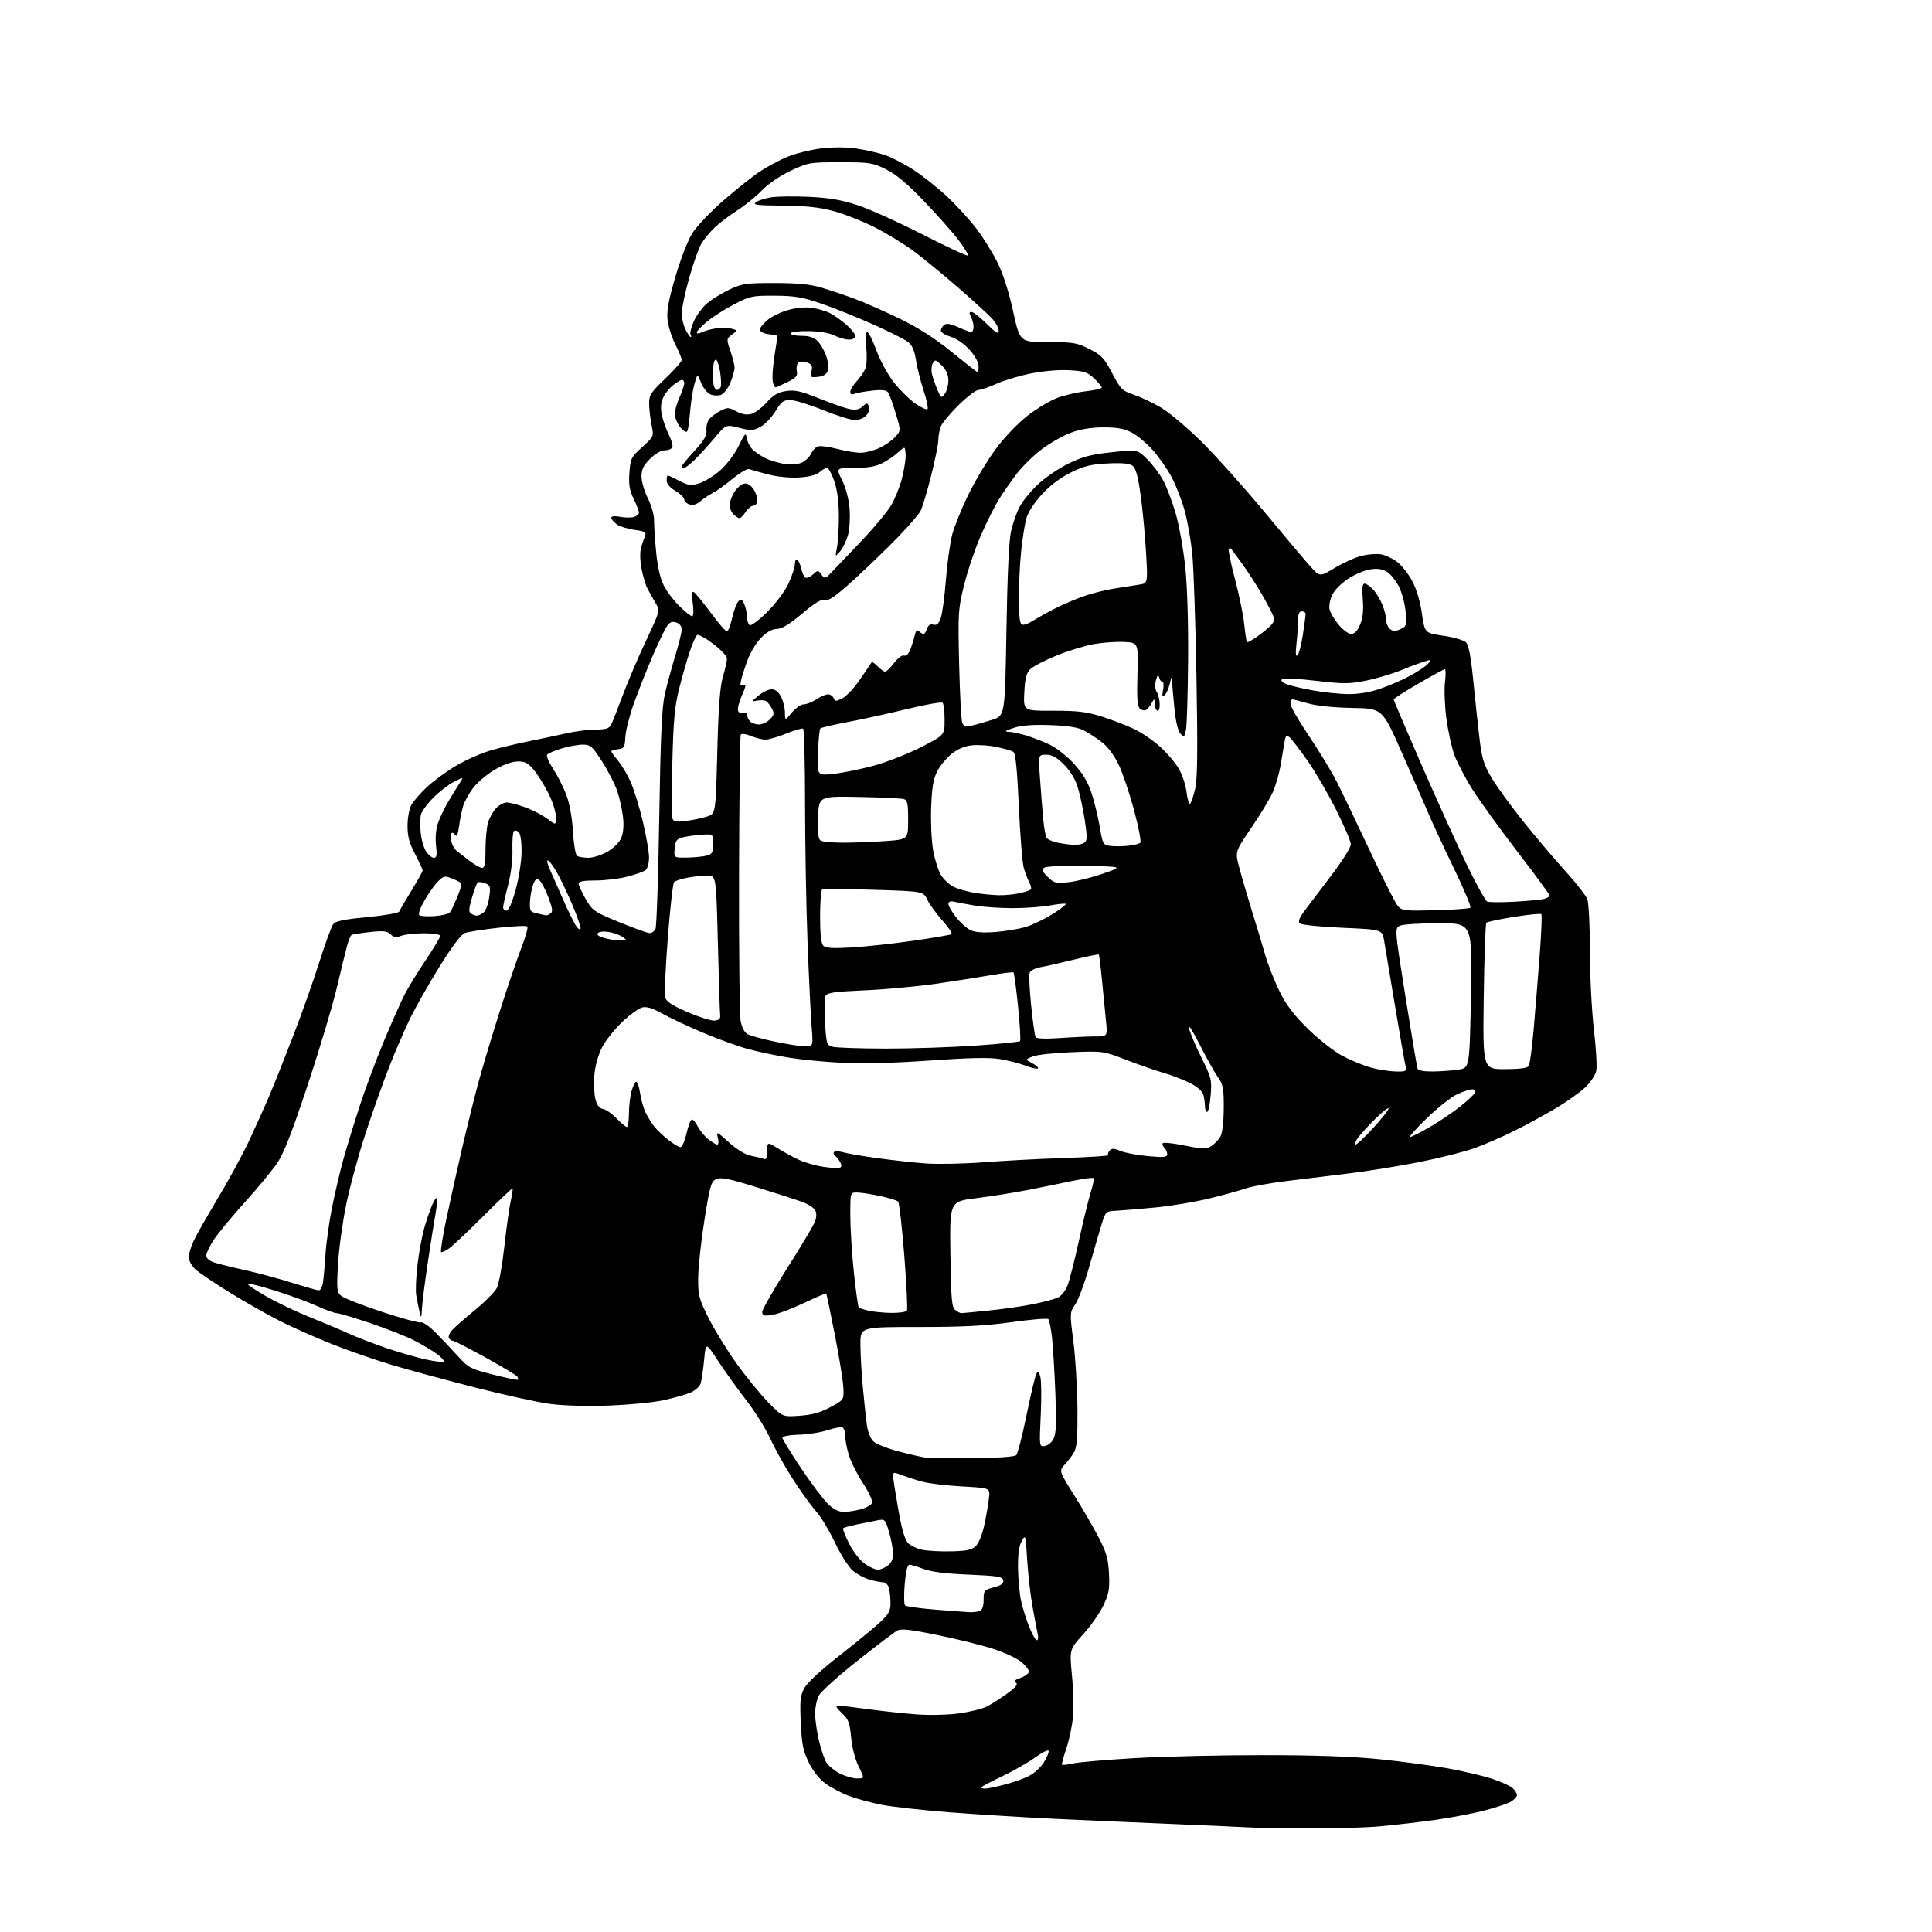 <?xml version="1.0" encoding="UTF-8" standalone="no"?>
<svg 
  version="1.1" 
  xmlns="http://www.w3.org/2000/svg" 
  xmlns:xlink="http://www.w3.org/1999/xlink" 
  xmlns:svg="http://www.w3.org/2000/svg"
  xmlns:rdf="http://www.w3.org/1999/02/22-rdf-syntax-ns#"
  xmlns:cc="http://creativecommons.org/ns#"
  xmlns:dc="http://purl.org/dc/elements/1.1/"
  viewBox="0 0 768 768"
  width="768"
  height="768"
>
<style>svg {background-color: white; }</style>"
<path stroke="none" fill="black" fill-rule="evenodd" d="M518.50,726.82C508.05,726.73 497.70,726.53 495.50,726.38C493.30,726.23 479.57,725.62 465.00,725.02C450.43,724.42 429.27,723.49 418.00,722.95C406.73,722.40 388.50,721.26 377.50,720.42C366.50,719.57 354.17,718.19 350.09,717.36C346.02,716.53 340.33,714.97 337.45,713.89C334.57,712.82 330.41,710.63 328.21,709.04C325.71,707.22 323.21,704.08 321.50,700.59C319.24,695.98 318.71,693.32 318.32,684.77C317.91,675.96 318.12,674.00 319.76,671.00C320.89,668.94 326.57,663.68 333.59,658.20C340.14,653.09 347.41,647.12 349.75,644.94C353.30,641.64 354.00,640.36 353.99,637.24C353.98,635.18 353.70,632.49 353.37,631.25C353.04,630.01 352.03,629.00 351.13,628.99C350.24,628.99 347.83,628.52 345.78,627.96C343.74,627.39 340.70,625.78 339.04,624.38C337.36,622.97 334.19,617.98 331.90,613.17C329.63,608.40 326.26,602.82 324.40,600.76C322.55,598.71 318.48,593.08 315.36,588.26C312.24,583.44 308.16,576.16 306.29,572.07C304.42,567.99 300.07,561.01 296.62,556.57C293.18,552.13 288.15,545.12 285.46,541.00C280.56,533.50 280.56,533.50 279.90,540.60C279.53,544.50 278.91,548.71 278.52,549.94C278.13,551.17 276.28,552.82 274.40,553.61C272.53,554.39 267.74,555.74 263.75,556.62C259.76,557.49 249.97,558.44 242.00,558.73C233.26,559.05 223.94,558.78 218.53,558.06C213.60,557.40 199.92,554.40 188.14,551.37C176.36,548.35 161.50,544.31 155.11,542.38C148.73,540.46 138.32,536.82 132.00,534.31C125.67,531.80 116.53,527.75 111.67,525.32C106.82,522.89 97.78,517.78 91.59,513.97C85.40,510.16 79.13,505.92 77.67,504.57C76.20,503.21 75.01,501.06 75.02,499.80C75.03,498.53 75.86,495.70 76.86,493.50C77.87,491.30 82.20,483.65 86.50,476.50C90.80,469.35 96.43,459.00 99.01,453.50C101.59,448.00 105.32,439.68 107.30,435.00C109.28,430.32 113.58,419.52 116.85,411.00C120.13,402.48 124.69,389.57 126.98,382.33C129.28,375.09 131.72,368.40 132.41,367.46C133.37,366.14 136.45,365.48 146.01,364.58C152.81,363.93 158.52,362.93 158.72,362.35C158.91,361.77 161.08,358.04 163.53,354.06C165.99,350.07 168.00,346.45 168.00,346.01C168.00,345.56 166.65,342.64 165.00,339.50C162.73,335.19 162.00,332.47 162.00,328.35C162.00,325.35 162.64,321.67 163.41,320.17C164.19,318.67 167.00,315.40 169.66,312.91C172.33,310.42 177.65,306.53 181.50,304.27C185.35,302.00 191.65,299.26 195.50,298.17C199.35,297.08 206.10,295.48 210.50,294.60C214.90,293.73 221.43,292.34 225.00,291.53C228.57,290.71 233.85,290.03 236.71,290.02C240.65,290.01 242.16,289.57 242.86,288.25C243.37,287.29 245.46,282.00 247.51,276.50C249.55,271.00 253.74,261.16 256.82,254.64C262.41,242.77 262.41,242.77 260.55,239.64C259.53,237.91 258.09,235.32 257.34,233.88C256.59,232.43 255.53,228.83 254.99,225.88C254.38,222.59 254.34,219.33 254.89,217.50C255.39,215.85 256.09,213.77 256.45,212.89C256.99,211.58 256.20,211.15 252.27,210.63C249.61,210.28 246.43,209.29 245.21,208.44C244.00,207.58 243.00,206.41 243.00,205.83C243.00,205.17 244.31,205.02 246.54,205.44C248.49,205.81 250.97,205.83 252.04,205.49C253.12,205.14 254.00,204.36 254.00,203.75C254.00,203.13 253.05,200.66 251.88,198.26C250.23,194.84 249.86,192.58 250.20,187.91C250.61,182.28 250.90,181.69 255.29,177.72C259.94,173.50 259.94,173.50 259.02,169.00C258.51,166.53 258.07,162.74 258.04,160.59C258.00,157.06 258.63,156.08 264.50,150.46C268.07,147.04 271.00,143.73 271.00,143.09C271.00,142.45 269.85,139.66 268.44,136.89C267.04,134.11 265.65,129.74 265.36,127.17C264.97,123.62 265.72,119.50 268.49,110.00C270.58,102.85 273.48,95.41 275.27,92.61C276.98,89.92 282.46,84.16 287.44,79.81C292.42,75.46 298.97,70.25 301.99,68.23C305.01,66.22 310.05,63.54 313.19,62.27C316.32,61.00 322.20,59.54 326.26,59.03C330.82,58.45 336.13,58.45 340.23,59.03C343.86,59.55 349.01,60.70 351.67,61.60C354.33,62.50 359.45,65.15 363.06,67.48C366.67,69.81 372.70,74.59 376.46,78.11C380.22,81.62 385.51,87.41 388.21,90.97C390.90,94.53 394.67,100.61 396.58,104.47C398.72,108.81 401.08,116.19 402.73,123.75C405.41,136.00 405.41,136.00 416.53,136.00C426.67,136.00 428.12,136.24 433.07,138.75C437.84,141.17 438.94,142.33 442.10,148.35C445.45,154.72 446.06,155.33 450.73,156.91C453.50,157.85 458.38,160.16 461.58,162.06C464.77,163.95 471.95,170.00 477.53,175.50C483.10,181.00 494.21,193.38 502.21,203.00C510.21,212.62 518.53,222.49 520.70,224.93C524.65,229.36 524.65,229.36 530.58,225.76C533.84,223.77 538.65,221.61 541.27,220.95C543.89,220.29 547.45,220.04 549.18,220.39C550.91,220.73 553.73,222.08 555.44,223.39C557.15,224.69 559.79,228.04 561.30,230.82C563.03,233.99 564.49,238.82 565.21,243.76C566.36,251.65 566.36,251.65 573.79,252.72C577.88,253.31 581.91,254.48 582.75,255.33C583.81,256.38 584.70,260.98 585.61,270.18C586.34,277.51 587.45,287.87 588.08,293.20C589.04,301.42 589.77,303.85 592.86,309.09C594.86,312.49 600.51,320.27 605.40,326.39C610.30,332.50 617.82,341.39 622.13,346.14C626.44,350.89 630.42,355.98 630.98,357.45C631.54,358.92 632.00,368.09 632.00,377.82C632.00,387.54 632.71,401.56 633.57,408.98C634.43,416.39 634.88,423.84 634.56,425.53C634.24,427.26 632.34,430.17 630.24,432.17C628.18,434.13 623.04,437.81 618.81,440.34C614.59,442.87 607.16,446.93 602.31,449.36C597.47,451.79 590.15,454.98 586.06,456.44C581.96,457.90 572.06,460.39 564.06,461.97C556.05,463.56 543.42,465.58 536.00,466.48C528.58,467.38 517.28,468.76 510.90,469.55C504.52,470.34 497.46,471.63 495.22,472.42C492.97,473.22 486.48,475.00 480.81,476.39C475.14,477.77 465.55,479.38 459.50,479.97C453.45,480.55 446.48,481.13 444.00,481.26C439.50,481.50 439.50,481.50 437.81,487.00C436.88,490.02 434.67,497.60 432.90,503.84C431.14,510.08 428.68,516.67 427.45,518.48C425.22,521.76 425.22,521.86 426.67,533.14C427.48,539.39 428.21,551.25 428.30,559.50C428.41,570.46 428.09,575.17 427.11,577.00C426.36,578.38 424.67,580.67 423.34,582.09C420.93,584.68 420.93,584.68 426.83,594.09C430.08,599.27 434.48,606.84 436.61,610.91C439.83,617.10 440.54,619.52 440.84,625.51C441.15,631.62 440.82,633.51 438.62,638.16C437.20,641.16 433.58,646.33 430.58,649.65C425.12,655.68 425.12,655.68 426.13,666.09C426.68,671.81 426.83,679.42 426.47,683.00C426.10,686.58 424.90,692.12 423.80,695.32C422.70,698.51 421.97,701.30 422.18,701.51C422.39,701.72 424.34,701.48 426.53,700.99C428.71,700.49 439.73,699.55 451.00,698.89C462.27,698.23 485.23,697.69 502.00,697.70C522.91,697.70 537.53,698.22 548.50,699.33C557.30,700.23 569.45,701.86 575.50,702.95C581.55,704.04 589.42,705.89 593.00,707.06C596.58,708.23 600.29,709.89 601.25,710.75C602.21,711.61 603.00,712.90 603.00,713.63C603.00,714.35 601.73,715.61 600.18,716.41C598.63,717.21 593.79,718.77 589.43,719.88C585.07,720.98 576.55,722.59 570.50,723.44C564.45,724.30 554.55,725.45 548.50,726.00C542.45,726.55 528.95,726.92 518.50,726.82zM391.61,711.00C392.49,711.00 395.95,710.29 399.30,709.42C402.64,708.56 407.05,707.00 409.09,705.95C411.13,704.91 413.78,702.47 414.98,700.53C416.18,698.59 417.02,696.55 416.83,696.00C416.65,695.45 414.25,696.63 411.50,698.62C408.75,700.62 402.79,704.01 398.25,706.17C393.71,708.33 390.00,710.30 390.00,710.55C390.00,710.80 390.72,711.00 391.61,711.00zM340.60,706.96C343.69,707.00 343.69,707.00 341.33,702.22C339.94,699.41 338.70,694.65 338.33,690.63C337.78,684.72 337.28,683.43 334.60,680.91C332.46,678.91 331.99,678.01 333.08,678.00C333.94,678.00 339.34,678.64 345.08,679.42C350.81,680.20 359.55,681.14 364.51,681.51C369.61,681.88 376.89,681.70 381.30,681.09C385.58,680.50 390.53,679.27 392.29,678.37C394.06,677.48 397.67,675.16 400.33,673.23C403.84,670.67 404.80,669.49 403.83,668.89C402.88,668.31 403.43,667.75 405.75,666.94C407.54,666.31 409.00,665.21 409.00,664.49C409.00,663.77 407.67,662.05 406.03,660.68C404.40,659.31 399.57,657.02 395.28,655.60C391.00,654.18 381.02,651.68 373.11,650.05C362.07,647.77 358.25,647.33 356.70,648.16C355.59,648.75 348.44,654.18 340.82,660.21C333.19,666.25 326.29,672.47 325.48,674.04C324.66,675.62 324.01,678.84 324.01,681.20C324.02,683.57 324.72,688.42 325.56,692.00C326.40,695.57 327.75,699.50 328.56,700.73C329.36,701.96 331.70,703.85 333.76,704.94C335.82,706.02 338.89,706.93 340.60,706.96zM412.14,652.00C412.63,652.00 412.81,650.99 412.54,649.75C412.27,648.51 411.35,643.68 410.50,639.01C409.65,634.34 408.67,625.85 408.32,620.14C407.70,610.04 407.64,609.84 406.13,612.63C405.05,614.61 404.60,617.98 404.68,623.50C404.74,627.90 405.30,633.75 405.92,636.50C406.54,639.25 407.99,643.86 409.14,646.75C410.29,649.64 411.64,652.00 412.14,652.00zM385.17,640.86C386.64,640.94 388.55,640.73 389.42,640.39C390.48,639.98 391.00,638.52 391.00,635.93C391.00,632.27 391.20,632.02 395.06,630.98C398.04,630.18 399.04,629.44 398.80,628.19C398.52,626.74 396.60,626.42 384.99,625.93C375.93,625.56 370.06,624.82 367.12,623.68C364.72,622.76 362.20,622.00 361.52,622.00C360.71,622.00 360.07,624.63 359.64,629.70C359.29,633.93 359.34,637.74 359.77,638.17C360.19,638.59 365.48,639.34 371.52,639.83C377.56,640.32 383.70,640.78 385.17,640.86zM348.93,624.00C349.82,624.00 351.56,623.30 352.78,622.44C354.30,621.38 355.00,619.86 355.00,617.62C355.00,615.83 354.29,611.98 353.43,609.06C351.88,603.87 351.79,603.77 348.68,604.37C346.93,604.70 343.29,605.43 340.58,605.99C337.88,606.55 335.44,607.22 335.17,607.50C334.90,607.77 336.00,610.57 337.61,613.72C339.31,617.05 341.95,620.40 343.92,621.72C345.77,622.98 348.03,624.00 348.93,624.00zM378.23,616.68C384.50,616.52 386.34,616.10 387.99,614.46C389.20,613.25 390.59,609.61 391.44,605.46C392.22,601.63 393.01,596.92 393.18,595.00C393.50,591.50 393.50,591.50 382.50,590.89C376.45,590.55 369.48,589.74 367.00,589.08C364.52,588.43 360.81,587.25 358.75,586.46C355.40,585.17 355.00,585.18 355.00,586.59C355.00,587.45 355.92,593.41 357.05,599.83C358.45,607.83 359.68,612.10 360.97,613.39C362.00,614.44 364.57,615.64 366.67,616.08C368.78,616.51 373.98,616.78 378.23,616.68zM335.44,600.99C337.12,600.99 340.21,600.51 342.31,599.93C344.40,599.35 346.36,598.22 346.67,597.43C346.97,596.63 345.34,593.08 343.03,589.55C340.72,586.01 338.20,580.99 337.42,578.40C336.64,575.80 336.00,572.43 336.00,570.90C336.00,569.37 335.54,567.83 334.98,567.49C334.42,567.14 331.74,567.59 329.03,568.49C326.33,569.39 321.16,570.21 317.56,570.31C313.92,570.41 311.00,570.94 311.00,571.50C311.00,572.06 314.31,577.46 318.35,583.51C322.40,589.55 327.21,595.96 329.04,597.75C331.34,599.99 333.33,601.00 335.44,600.99zM386.70,579.64C396.63,579.55 403.32,579.09 403.97,578.44C404.55,577.85 406.40,570.68 408.07,562.50C409.74,554.33 411.50,546.94 411.97,546.08C412.67,544.84 412.99,545.11 413.57,547.41C413.96,549.00 414.03,555.88 413.70,562.71C413.12,575.02 413.13,575.12 415.28,574.81C416.47,574.64 418.05,573.38 418.78,572.00C419.81,570.08 419.98,565.93 419.53,554.00C419.20,545.48 418.60,535.49 418.20,531.82C417.80,528.14 417.13,524.80 416.72,524.38C416.31,523.97 409.79,524.51 402.23,525.57C391.85,527.03 382.82,527.50 365.25,527.50C342.00,527.50 342.00,527.50 342.03,534.50C342.04,538.35 342.48,546.00 343.00,551.50C343.51,557.00 344.22,563.66 344.57,566.31C344.95,569.18 346.01,571.86 347.20,572.97C348.30,574.00 352.64,575.75 356.85,576.86C361.06,577.98 365.85,579.09 367.50,579.34C369.15,579.58 377.79,579.72 386.70,579.64zM317.87,562.78C322.85,562.42 326.16,561.50 330.10,559.37C335.50,556.46 335.50,556.46 335.24,551.48C335.10,548.74 333.57,539.30 331.84,530.50C330.11,521.70 328.58,514.36 328.45,514.19C328.32,514.02 324.23,515.76 319.36,518.07C314.49,520.37 308.81,522.48 306.75,522.76C303.65,523.18 303.00,522.96 303.00,521.51C303.00,520.54 307.47,512.70 312.94,504.09C318.41,495.47 323.36,487.18 323.94,485.65C324.63,483.85 324.66,482.24 324.05,481.09C323.52,480.11 321.16,478.61 318.80,477.75C316.43,476.89 308.32,474.27 300.76,471.93C289.76,468.52 286.57,467.88 284.73,468.71C282.67,469.65 282.20,471.26 280.00,485.13C278.66,493.58 277.55,503.91 277.53,508.08C277.50,515.02 277.85,516.35 281.74,524.08C284.07,528.71 289.02,536.75 292.74,541.95C296.46,547.15 302.10,554.07 305.28,557.33C311.05,563.27 311.05,563.27 317.87,562.78zM205.85,548.47C206.04,548.29 205.95,547.72 205.64,547.22C205.33,546.72 199.67,543.32 193.06,539.66C186.46,536.00 180.61,533.00 180.08,533.00C179.55,533.00 178.82,532.52 178.46,531.94C178.10,531.35 178.64,529.95 179.65,528.81C180.67,527.68 184.77,524.07 188.76,520.80C192.76,517.53 196.69,513.57 197.50,512.01C198.31,510.44 199.64,503.08 200.47,495.64C201.29,488.20 202.44,480.00 203.02,477.42C203.60,474.84 203.93,472.59 203.75,472.42C203.58,472.25 198.50,477.05 192.47,483.09C186.44,489.13 180.24,495.00 178.69,496.14C177.15,497.28 175.64,497.97 175.34,497.67C175.04,497.37 176.00,491.36 177.49,484.31C178.97,477.27 181.76,464.75 183.67,456.50C185.59,448.25 188.49,436.55 190.12,430.50C191.75,424.45 195.59,411.62 198.66,402.00C201.73,392.38 205.60,381.00 207.27,376.73C208.93,372.46 209.99,368.66 209.62,368.28C209.24,367.91 204.01,368.15 197.98,368.82C191.95,369.50 185.98,370.44 184.73,370.91C183.31,371.45 179.52,376.49 174.78,384.14C170.58,390.94 165.36,400.10 163.19,404.50C161.03,408.90 157.22,417.68 154.74,424.00C152.26,430.32 147.95,442.48 145.17,451.00C142.39,459.52 138.95,472.23 137.53,479.24C136.12,486.24 134.68,496.82 134.35,502.74C133.80,512.46 133.92,513.66 135.62,515.12C136.65,516.01 143.93,518.87 151.78,521.46C159.64,524.06 166.66,525.96 167.38,525.68C168.10,525.41 170.76,527.28 173.28,529.84C175.81,532.40 179.82,536.65 182.19,539.27C186.22,543.72 187.13,544.19 196.00,546.42C201.22,547.74 205.66,548.66 205.85,548.47zM176.31,541.27C176.76,541.01 175.63,539.69 173.81,538.32C171.99,536.96 167.87,534.50 164.65,532.85C161.43,531.21 153.56,528.11 147.15,525.95C140.74,523.79 134.77,522.02 133.89,522.01C133.00,522.01 129.40,520.70 125.89,519.11C122.37,517.51 114.86,514.77 109.18,513.01C103.51,511.24 98.65,510.02 98.38,510.28C98.12,510.55 101.41,512.78 105.70,515.25C109.99,517.71 117.56,521.35 122.52,523.32C127.48,525.30 134.55,528.28 138.23,529.95C141.91,531.62 149.10,534.38 154.21,536.09C159.32,537.80 166.20,539.76 169.50,540.46C172.80,541.16 175.87,541.52 176.31,541.27zM167.75,520.00C167.51,524.14 167.43,524.26 166.78,521.50C166.39,519.85 165.80,516.92 165.47,515.00C165.14,513.08 165.38,507.45 165.99,502.50C166.60,497.55 167.81,491.07 168.67,488.09C169.53,485.12 170.88,481.13 171.68,479.24C172.47,477.34 173.35,476.01 173.63,476.29C173.91,476.58 173.67,479.44 173.10,482.65C172.52,485.87 171.14,494.57 170.04,502.00C168.93,509.43 167.90,517.52 167.75,520.00zM354.19,521.90C357.32,521.95 360.16,521.55 360.50,521.00C360.84,520.45 360.38,510.66 359.48,499.25C358.58,487.84 357.47,478.12 357.02,477.65C356.56,477.18 353.34,476.18 349.85,475.43C346.36,474.68 342.26,474.05 340.75,474.04C338.00,474.00 338.00,474.00 338.01,483.25C338.02,488.34 338.66,498.50 339.43,505.84C340.21,513.18 341.08,519.42 341.37,519.71C341.66,519.99 343.38,520.58 345.20,521.01C347.01,521.44 351.06,521.84 354.19,521.90zM382.09,522.00C382.47,522.00 387.45,521.53 393.14,520.95C398.84,520.37 406.80,519.22 410.83,518.39C414.86,517.56 419.22,516.40 420.52,515.81C421.83,515.21 423.54,513.10 424.32,511.11C425.11,509.13 427.18,500.98 428.93,493.00C430.68,485.02 432.81,476.33 433.66,473.69C434.51,471.04 434.96,468.63 434.66,468.33C434.36,468.03 430.61,468.53 426.31,469.44C422.01,470.35 414.00,471.97 408.50,473.05C403.00,474.12 393.77,475.59 388.00,476.30C377.50,477.61 377.50,477.61 377.80,498.55C378.06,516.55 378.34,519.68 379.74,520.75C380.65,521.44 381.70,522.00 382.09,522.00zM126.70,512.94C127.37,512.97 128.13,511.54 128.40,509.75C128.67,507.96 129.12,502.90 129.40,498.50C129.68,494.10 130.83,485.88 131.94,480.24C133.06,474.60 135.12,465.82 136.53,460.74C137.94,455.66 140.94,445.88 143.20,439.00C145.46,432.12 149.76,420.65 152.76,413.50C155.76,406.35 159.36,398.25 160.75,395.50C162.15,392.75 165.92,386.58 169.14,381.79C172.36,377.00 175.00,372.61 175.00,372.04C175.00,371.43 172.35,371.00 168.57,371.00C165.03,371.00 160.94,371.45 159.50,372.00C157.44,372.78 156.51,372.65 155.26,371.40C153.96,370.10 152.43,369.93 147.08,370.50C143.46,370.89 140.17,371.40 139.78,371.64C139.38,371.89 138.59,373.75 138.02,375.79C137.45,377.83 135.61,385.35 133.93,392.50C132.25,399.65 127.02,417.10 122.32,431.28C116.06,450.16 112.81,458.49 110.14,462.41C108.14,465.36 102.37,472.34 97.31,477.93C92.26,483.52 86.75,490.17 85.06,492.72C83.38,495.26 82.00,498.13 82.00,499.09C82.00,500.19 83.22,501.24 85.25,501.89C87.04,502.47 92.55,503.83 97.50,504.92C102.45,506.02 110.78,508.25 116.00,509.90C121.22,511.54 126.04,512.91 126.70,512.94zM333.73,464.22C334.61,463.92 334.68,463.27 333.98,461.96C333.43,460.94 332.53,459.83 331.98,459.49C331.42,459.14 331.21,458.48 331.50,458.00C331.79,457.53 333.46,457.56 335.22,458.06C336.98,458.57 343.16,459.63 348.96,460.41C354.76,461.20 363.32,462.14 368.00,462.49C372.68,462.84 383.02,462.63 391.00,462.02C398.98,461.40 413.50,460.64 423.28,460.32C433.06,459.99 440.83,459.49 440.54,459.21C440.25,458.92 440.49,458.11 441.07,457.42C441.91,456.40 442.76,456.42 445.39,457.52C447.19,458.27 452.11,459.20 456.33,459.58C462.66,460.15 464.00,460.02 464.00,458.84C464.00,458.05 463.47,456.87 462.82,456.22C462.17,455.57 461.92,454.74 462.27,454.39C462.63,454.04 466.60,454.49 471.10,455.40C478.45,456.88 479.51,456.89 481.60,455.52C482.88,454.69 484.49,452.99 485.17,451.75C485.90,450.44 486.44,445.73 486.46,440.50C486.50,432.58 486.21,431.10 484.11,428.15C482.80,426.31 479.53,420.46 476.85,415.15C474.17,409.84 472.24,406.85 472.57,408.50C472.90,410.15 475.11,415.41 477.48,420.19C481.55,428.41 481.75,429.22 481.25,435.44C480.96,439.05 480.34,442.00 479.86,442.00C479.39,442.00 478.99,440.99 478.99,439.75C478.98,438.51 478.70,436.47 478.36,435.20C477.98,433.78 475.96,432.00 473.08,430.54C470.51,429.24 465.73,427.40 462.46,426.45C459.18,425.50 452.45,423.16 447.50,421.24C438.57,417.79 438.41,417.77 426.00,418.26C419.12,418.53 412.15,419.29 410.50,419.96C407.50,421.16 407.50,421.16 410.34,422.66C411.90,423.48 412.92,424.41 412.61,424.72C412.30,425.03 410.07,424.54 407.66,423.61C405.25,422.69 400.63,421.51 397.39,420.98C393.23,420.30 385.05,420.48 369.50,421.58C355.74,422.55 342.82,422.90 335.00,422.50C328.12,422.16 318.45,421.22 313.50,420.41C308.55,419.61 301.23,418.06 297.24,416.98C293.25,415.89 285.15,412.95 279.24,410.43C273.33,407.92 266.08,404.51 263.13,402.85C259.35,400.74 257.02,400.03 255.27,400.47C253.90,400.81 250.31,403.43 247.28,406.29C244.26,409.16 240.65,413.74 239.26,416.48C237.73,419.50 236.55,423.83 236.26,427.48C236.00,430.79 236.20,435.07 236.70,437.00C237.32,439.37 238.28,440.60 239.66,440.80C240.79,440.97 243.21,442.65 245.05,444.55C246.89,446.45 248.75,448.00 249.20,448.00C249.64,448.00 250.00,445.64 250.01,442.75C250.01,439.86 250.48,435.81 251.05,433.75C251.63,431.69 252.47,430.00 252.93,430.00C253.40,430.00 254.09,432.13 254.48,434.74C254.87,437.34 255.89,440.83 256.74,442.49C257.59,444.14 259.10,446.54 260.09,447.82C261.08,449.09 263.55,451.45 265.58,453.07C267.61,454.68 269.82,456.00 270.48,456.00C271.14,456.00 272.24,453.52 272.91,450.50C273.59,447.48 274.55,445.00 275.05,445.00C275.54,445.00 276.63,446.31 277.45,447.91C278.28,449.51 280.15,451.76 281.61,452.91C283.08,454.06 284.67,455.00 285.15,455.00C285.64,455.00 285.73,453.76 285.35,452.25C284.70,449.65 284.93,449.75 289.81,454.14C293.01,457.02 296.32,459.02 298.55,459.44C300.53,459.81 302.79,460.36 303.57,460.67C304.65,461.08 305.00,460.32 305.00,457.55C305.00,453.89 305.00,453.89 309.25,456.52C311.59,457.97 315.35,460.02 317.62,461.07C319.89,462.12 324.16,463.35 327.12,463.80C330.08,464.26 333.05,464.44 333.73,464.22zM538.84,455.00C539.38,455.00 542.56,452.01 545.91,448.36C549.26,444.70 552.00,441.23 552.00,440.64C552.00,440.06 549.71,441.81 546.92,444.54C544.13,447.27 540.95,450.74 539.85,452.25C538.76,453.76 538.30,455.00 538.84,455.00zM560.52,451.97C561.07,451.99 564.65,450.18 568.47,447.95C572.29,445.72 577.77,442.00 580.65,439.70C583.52,437.39 586.12,434.94 586.41,434.25C586.71,433.53 586.21,433.01 585.22,433.02C584.27,433.03 581.61,433.90 579.31,434.95C577.00,435.99 571.60,440.25 567.31,444.39C563.01,448.54 559.96,451.95 560.52,451.97zM554.87,425.93C559.12,426.00 559.22,425.93 558.62,423.25C558.28,421.74 556.41,411.05 554.48,399.50C552.54,387.95 550.62,376.48 550.22,374.00C549.49,369.50 549.49,369.50 533.60,368.81C524.83,368.43 517.25,367.65 516.67,367.07C515.94,366.34 516.51,364.83 518.56,362.08C520.18,359.91 524.99,353.56 529.25,347.97C533.51,342.38 536.99,336.84 536.98,335.65C536.98,334.47 534.32,328.23 531.08,321.79C527.84,315.35 522.69,306.53 519.64,302.20C516.58,297.86 513.42,293.76 512.60,293.08C511.35,292.05 511.03,292.38 510.58,295.18C510.28,297.00 509.59,301.11 509.04,304.30C508.50,307.49 507.13,312.21 506.00,314.80C504.87,317.38 501.03,323.78 497.46,329.01C490.98,338.51 490.98,338.51 492.53,344.51C493.38,347.80 495.61,355.45 497.48,361.50C499.35,367.55 501.81,375.71 502.94,379.63C504.08,383.55 506.65,390.07 508.66,394.13C511.33,399.52 514.36,403.52 519.94,409.00C524.15,413.13 530.31,417.95 533.65,419.74C536.99,421.51 542.15,423.62 545.11,424.42C548.08,425.22 552.46,425.90 554.87,425.93zM569.72,425.93C572.90,425.89 577.45,425.55 579.84,425.18C584.18,424.50 584.18,424.50 584.72,395.75C585.27,367.00 585.27,367.00 572.20,367.00C565.01,367.00 558.05,367.41 556.73,367.91C554.33,368.82 554.33,368.82 558.68,396.16C561.08,411.20 563.24,424.06 563.49,424.75C563.78,425.57 565.94,425.97 569.72,425.93zM598.16,425.00C604.04,425.00 607.15,424.59 607.69,423.75C608.14,423.06 609.03,416.43 609.67,409.00C610.31,401.57 611.38,388.39 612.04,379.71C612.71,371.03 613.01,363.68 612.71,363.38C612.41,363.08 607.52,363.57 601.83,364.47C596.15,365.38 591.21,366.43 590.85,366.81C590.49,367.19 590.03,380.44 589.81,396.25C589.43,425.00 589.43,425.00 598.16,425.00zM352.00,416.83C362.18,416.84 378.24,416.31 387.69,415.65C397.15,414.99 405.15,414.19 405.47,413.87C405.79,413.55 405.44,407.37 404.70,400.15C403.96,392.93 403.15,386.82 402.91,386.58C402.68,386.34 398.66,386.81 393.99,387.63C389.32,388.45 379.43,389.99 372.00,391.07C364.57,392.14 351.84,393.31 343.70,393.67C331.57,394.20 328.77,394.60 328.16,395.91C327.75,396.78 327.66,401.53 327.96,406.46C328.47,414.96 328.63,415.45 331.00,416.11C332.38,416.49 341.82,416.81 352.00,416.83zM319.89,415.93C323.28,416.00 323.28,416.00 322.61,407.75C322.25,403.21 321.52,388.02 320.99,374.00C320.47,359.98 320.03,335.36 320.02,319.31C320.01,303.25 319.66,289.91 319.25,289.65C318.83,289.40 315.83,290.27 312.58,291.59C309.32,292.92 305.60,294.00 304.30,294.00C303.00,294.00 300.39,293.35 298.49,292.56C296.55,291.75 294.80,291.52 294.48,292.03C294.17,292.53 293.86,317.36 293.78,347.22C293.70,377.07 293.98,403.42 294.41,405.76C294.91,408.51 295.91,410.42 297.24,411.13C298.37,411.73 303.17,413.05 307.90,414.04C312.63,415.04 318.02,415.89 319.89,415.93zM421.30,412.64C426.25,412.29 432.55,412.00 435.29,412.00C440.28,412.00 440.28,412.00 439.64,405.75C439.28,402.31 438.58,395.07 438.06,389.65C437.55,384.23 436.98,379.64 436.78,379.45C436.59,379.26 432.18,380.16 426.97,381.45C421.76,382.74 415.79,384.09 413.70,384.45C411.61,384.81 409.63,385.80 409.31,386.64C408.99,387.48 409.25,393.37 409.90,399.73C410.54,406.10 411.34,411.75 411.68,412.29C412.06,412.90 415.73,413.03 421.30,412.64zM284.00,405.70C285.86,405.55 286.44,404.99 286.27,403.50C286.14,402.40 285.73,389.46 285.36,374.75C284.68,348.00 284.68,348.00 281.09,348.04C279.12,348.07 275.55,348.46 273.17,348.92C270.79,349.38 268.45,350.15 267.97,350.63C267.49,351.11 266.37,361.10 265.46,372.83C264.56,384.57 264.08,395.19 264.39,396.43C264.82,398.12 267.07,399.61 273.23,402.29C277.78,404.27 282.62,405.80 284.00,405.70zM338.55,376.63C344.08,376.31 355.08,375.11 362.99,373.97C370.89,372.83 377.75,371.66 378.21,371.37C378.67,371.08 377.07,368.65 374.66,365.96C372.24,363.28 369.54,359.56 368.66,357.70C367.05,354.31 367.05,354.31 347.35,353.71C336.51,353.38 327.27,353.33 326.82,353.61C326.37,353.89 326.00,358.73 326.00,364.36C326.00,371.19 326.42,375.04 327.25,375.91C328.19,376.90 330.96,377.07 338.55,376.63zM246.50,373.88C249.25,373.93 249.35,373.82 247.70,372.57C246.71,371.82 244.29,370.90 242.32,370.53C240.29,370.15 238.30,370.30 237.73,370.87C237.06,371.54 237.84,372.19 240.11,372.85C241.98,373.38 244.85,373.85 246.50,373.88zM258.14,370.91C259.05,370.96 260.14,370.21 260.58,369.25C261.01,368.29 261.68,348.38 262.06,325.00C262.61,291.64 263.10,281.03 264.34,275.66C265.22,271.90 267.07,265.09 268.47,260.52C269.86,255.95 271.00,251.29 271.00,250.17C271.00,248.95 270.12,247.85 268.79,247.43C267.13,246.91 266.21,247.30 265.04,249.03C264.19,250.29 261.62,255.69 259.32,261.03C257.03,266.38 253.72,274.74 251.97,279.62C250.23,284.51 248.70,290.52 248.58,293.00C248.38,297.07 248.10,297.53 245.68,297.82C244.21,297.99 243.00,298.38 243.00,298.67C243.00,298.97 244.20,300.63 245.66,302.36C247.12,304.09 249.40,307.94 250.72,310.91C252.04,313.89 254.22,320.97 255.56,326.65C256.90,332.34 258.00,338.73 258.00,340.87C258.00,343.01 257.41,345.24 256.69,345.84C255.97,346.44 252.73,347.62 249.48,348.46C246.24,349.31 240.52,350.00 236.79,350.00C232.02,350.00 230.00,350.37 230.01,351.25C230.01,351.94 231.28,354.69 232.82,357.38C235.48,362.00 236.15,362.47 246.06,366.54C251.80,368.89 257.24,370.86 258.14,370.91zM395.69,370.48C399.65,370.18 405.05,369.28 407.69,368.49C410.34,367.70 415.11,365.42 418.31,363.42C421.50,361.41 423.90,359.57 423.65,359.32C423.40,359.07 420.59,359.34 417.41,359.93C414.23,360.52 407.52,361.00 402.50,361.00C397.48,361.00 390.70,360.54 387.43,359.97C384.17,359.41 380.49,358.73 379.25,358.45C377.76,358.13 377.00,358.43 377.00,359.34C377.00,360.10 378.38,362.47 380.06,364.61C381.74,366.75 384.33,369.07 385.81,369.77C387.60,370.61 390.90,370.85 395.69,370.48zM230.77,369.20C230.96,368.61 229.43,364.16 227.36,359.32C225.29,354.47 222.45,348.59 221.05,346.25C219.66,343.91 218.17,342.00 217.74,342.00C217.32,342.00 217.62,343.46 218.41,345.25C219.20,347.04 221.53,352.32 223.58,357.00C225.64,361.68 228.02,366.57 228.87,367.89C229.71,369.20 230.57,369.79 230.77,369.20zM172.86,364.16C175.64,363.97 178.34,363.29 178.87,362.65C179.40,362.02 180.76,359.14 181.90,356.25C183.97,351.01 183.97,351.01 180.32,349.49C176.84,348.04 176.55,348.07 174.28,350.21C172.96,351.44 170.50,354.88 168.81,357.84C166.89,361.19 166.12,363.46 166.77,363.86C167.34,364.21 170.08,364.35 172.86,364.16zM189.56,363.98C190.14,363.99 191.33,363.44 192.20,362.75C193.07,362.06 194.09,359.36 194.46,356.74C195.07,352.39 194.93,351.91 192.81,351.10C191.54,350.61 190.20,350.50 189.84,350.85C189.48,351.21 188.46,353.95 187.59,356.94C186.33,361.24 186.26,362.55 187.25,363.17C187.94,363.61 188.98,363.98 189.56,363.98zM217.00,363.87C217.28,363.92 218.08,363.60 218.80,363.15C219.83,362.49 219.67,361.20 218.01,356.75C216.86,353.69 215.27,350.64 214.48,349.98C213.29,349.00 212.84,349.30 211.94,351.64C211.34,353.21 210.77,356.29 210.67,358.47C210.51,362.11 210.74,362.49 213.50,363.10C215.15,363.46 216.72,363.81 217.00,363.87zM201.34,362.00C202.17,362.00 203.56,358.86 204.97,353.75C206.22,349.21 207.29,342.47 207.33,338.76C207.38,334.77 206.93,331.53 206.22,330.82C205.57,330.17 204.69,329.97 204.27,330.39C203.86,330.81 203.60,334.15 203.70,337.83C203.82,341.82 203.11,347.49 201.95,351.94C200.88,356.03 200.00,359.97 200.00,360.69C200.00,361.41 200.60,362.00 201.34,362.00zM570.66,361.84C577.91,361.65 584.14,361.20 584.51,360.82C584.88,360.45 581.96,353.48 578.02,345.33C574.07,337.17 569.51,327.35 567.88,323.50C566.24,319.65 561.44,308.65 557.20,299.06C549.50,281.62 549.50,281.62 537.50,281.41C530.10,281.28 523.39,280.59 520.00,279.61C516.98,278.74 514.16,278.02 513.75,278.01C513.34,278.01 513.00,278.83 513.00,279.85C513.00,280.87 516.31,286.61 520.36,292.60C524.41,298.60 529.43,306.88 531.51,311.00C533.59,315.12 539.50,327.46 544.64,338.41C549.78,349.36 554.77,359.19 555.73,360.25C557.32,362.01 558.65,362.15 570.66,361.84zM601.97,358.45C607.17,358.17 612.46,357.67 613.72,357.36C614.97,357.04 616.00,356.43 616.00,356.00C616.00,355.57 610.26,347.75 603.24,338.63C596.23,329.50 588.12,318.27 585.22,313.67C582.33,309.07 579.10,302.86 578.04,299.86C576.99,296.87 575.60,290.42 574.95,285.54C574.30,280.65 574.05,274.25 574.39,271.33C574.74,268.40 574.73,266.00 574.37,266.00C574.02,266.00 569.29,268.58 563.86,271.73C558.44,274.88 554.00,277.71 554.00,278.03C554.00,278.35 558.89,289.83 564.87,303.55C570.84,317.27 578.91,335.09 582.79,343.14C586.67,351.19 590.44,358.05 591.17,358.38C591.90,358.71 596.76,358.74 601.97,358.45zM397.00,355.86C399.48,355.91 403.22,355.55 405.33,355.06C407.44,354.57 409.42,353.91 409.75,353.59C410.07,353.26 409.80,351.99 409.15,350.75C408.50,349.51 407.51,346.93 406.96,345.00C406.40,343.07 405.52,332.09 405.00,320.58C404.32,305.51 403.70,299.43 402.78,298.85C402.08,298.41 399.05,297.54 396.07,296.92C393.08,296.29 388.66,296.00 386.24,296.28C383.42,296.59 380.57,297.81 378.25,299.69C376.26,301.29 373.72,304.38 372.59,306.55C371.01,309.59 370.45,312.91 370.15,320.97C369.93,326.72 370.29,334.41 370.94,338.05C371.59,341.69 372.98,346.08 374.02,347.79C375.06,349.50 377.26,351.60 378.91,352.45C380.56,353.31 384.29,354.40 387.20,354.88C390.12,355.37 394.52,355.81 397.00,355.86zM424.75,350.69C427.81,350.37 433.95,348.85 438.39,347.31C446.46,344.50 446.46,344.50 431.69,344.22C423.57,344.07 416.19,344.35 415.30,344.85C413.87,345.65 414.02,346.11 416.42,348.51C418.95,351.04 419.62,351.22 424.75,350.69zM191.64,345.00C192.66,345.00 193.00,343.20 193.00,337.74C193.00,333.75 193.44,328.96 193.98,327.08C194.51,325.21 195.94,322.63 197.15,321.34C198.36,320.05 200.29,319.00 201.44,319.00C202.59,319.00 205.92,319.87 208.85,320.94C211.77,322.01 215.70,324.06 217.58,325.49C221.00,328.10 221.00,328.10 221.00,324.71C221.00,322.85 219.67,318.66 218.04,315.41C216.41,312.16 213.78,307.95 212.19,306.05C209.80,303.20 208.66,302.61 205.61,302.70C203.34,302.76 199.78,304.09 196.37,306.15C193.32,307.99 189.52,311.26 187.94,313.42C186.35,315.57 184.62,318.72 184.10,320.42C183.59,322.11 182.86,325.71 182.49,328.42C182.04,331.76 181.55,332.89 180.97,331.95C180.50,331.18 179.81,330.86 179.43,331.23C179.06,331.60 179.04,333.04 179.39,334.43C179.74,335.81 180.58,337.41 181.26,337.98C181.94,338.56 184.25,340.37 186.39,342.01C188.53,343.66 190.89,345.00 191.64,345.00zM172.48,341.00C173.60,341.00 173.78,339.96 173.33,336.14C172.99,333.29 173.28,329.68 174.02,327.44C174.72,325.33 176.55,321.46 178.09,318.85C179.63,316.23 181.68,312.89 182.64,311.43C184.39,308.76 184.39,308.76 180.44,310.78C178.27,311.89 174.57,314.75 172.21,317.14C169.85,319.52 167.66,322.52 167.34,323.79C167.02,325.07 166.97,328.31 167.23,331.00C167.48,333.69 168.45,337.04 169.37,338.44C170.29,339.85 171.69,341.00 172.48,341.00zM233.91,340.98C235.79,340.99 239.21,339.89 241.52,338.54C243.97,337.11 246.26,334.79 247.00,333.01C247.80,331.06 248.04,328.02 247.65,324.70C247.31,321.82 246.29,317.22 245.37,314.48C244.45,311.74 241.75,306.46 239.37,302.75C235.44,296.63 234.73,296.00 231.70,296.00C229.87,296.00 226.05,296.69 223.22,297.53C220.40,298.37 217.81,299.50 217.47,300.05C217.13,300.60 218.22,303.13 219.91,305.67C221.59,308.21 223.92,312.81 225.09,315.89C226.42,319.39 227.42,324.89 227.75,330.50C228.04,335.45 228.78,339.83 229.39,340.23C230.00,340.64 232.04,340.98 233.91,340.98zM273.19,340.90C276.11,340.85 279.62,340.49 281.00,340.11C283.13,339.51 283.50,338.82 283.50,335.45C283.50,331.50 283.50,331.50 278.77,331.83C276.17,332.01 272.80,332.49 271.27,332.90C268.96,333.51 268.45,334.25 268.19,337.32C267.88,341.00 267.88,341.00 273.19,340.90zM448.50,336.20C450.70,335.95 452.85,335.43 453.28,335.04C453.71,334.65 452.64,328.97 450.90,322.42C449.16,315.86 446.44,307.72 444.85,304.32C443.08,300.52 440.53,297.01 438.23,295.21C436.18,293.59 432.93,291.45 431.00,290.44C428.47,289.11 424.72,288.50 417.50,288.24C410.58,287.99 406.11,288.33 403.00,289.34C399.58,290.45 399.10,290.83 401.00,290.91C402.38,290.97 405.52,291.64 408.00,292.39C410.48,293.14 414.64,294.76 417.25,295.99C419.86,297.22 424.21,300.64 426.91,303.60C430.37,307.37 432.44,310.84 433.89,315.24C435.03,318.68 436.50,324.74 437.17,328.70C438.35,335.66 438.49,335.91 441.45,336.28C443.13,336.48 446.30,336.44 448.50,336.20zM427.00,335.87C428.38,335.92 430.16,335.55 430.96,335.04C432.21,334.26 432.25,332.96 431.26,326.31C430.62,322.01 429.37,316.11 428.49,313.19C427.44,309.71 425.54,306.54 422.94,303.94C420.03,301.03 418.18,300.00 415.87,300.00C412.74,300.00 412.74,300.00 413.40,309.25C413.76,314.34 414.32,321.48 414.65,325.13C414.97,328.78 415.59,332.33 416.01,333.02C416.44,333.71 418.53,334.62 420.65,335.03C422.77,335.43 425.62,335.81 427.00,335.87zM335.10,334.98C339.27,334.99 346.81,334.71 351.85,334.35C361.00,333.70 361.00,333.70 361.00,325.92C361.00,319.36 360.72,318.06 359.25,317.63C358.29,317.36 350.30,316.99 341.50,316.81C325.50,316.50 325.50,316.50 325.21,324.91C325.00,330.97 325.28,333.56 326.21,334.15C326.92,334.60 330.92,334.98 335.10,334.98zM272.71,326.35C275.35,326.00 279.07,325.22 281.00,324.61C284.50,323.50 284.50,323.50 285.13,299.00C285.59,280.98 286.19,273.04 287.37,269.00C288.25,265.98 288.98,262.73 288.99,261.78C288.99,260.84 286.55,258.21 283.54,255.95C280.54,253.68 277.65,252.10 277.12,252.42C276.59,252.75 275.23,255.83 274.10,259.26C272.97,262.69 271.08,269.32 269.91,274.00C268.19,280.83 267.67,286.57 267.27,303.23C267.00,314.64 267.03,324.64 267.35,325.47C267.80,326.65 268.97,326.84 272.71,326.35zM473.04,319.48C473.46,319.22 474.36,316.66 475.05,313.78C476.01,309.78 476.14,299.28 475.61,269.03C475.23,247.29 474.48,225.22 473.94,220.00C473.41,214.78 472.05,207.14 470.93,203.04C469.81,198.93 467.47,192.92 465.74,189.67C464.01,186.43 460.60,181.55 458.16,178.84C455.72,176.12 451.94,172.99 449.76,171.88C446.82,170.38 443.90,169.86 438.53,169.89C433.68,169.91 429.40,170.63 425.64,172.03C422.55,173.19 417.37,176.13 414.14,178.55C410.91,180.98 406.46,185.34 404.24,188.23C402.02,191.13 398.85,195.67 397.18,198.33C395.51,200.98 392.28,207.41 390.00,212.61C387.72,217.81 384.71,226.66 383.31,232.28C380.88,242.06 380.79,243.43 381.27,264.00C381.55,275.82 382.11,286.31 382.51,287.30C383.09,288.71 383.91,288.96 386.24,288.45C387.88,288.09 391.53,287.05 394.36,286.15C399.50,284.50 399.50,284.50 400.07,250.50C400.45,227.91 401.08,214.65 401.94,211.00C402.66,207.97 404.13,203.75 405.22,201.60C406.30,199.46 409.49,195.50 412.30,192.81C415.11,190.11 420.60,186.33 424.51,184.40C430.27,181.55 433.55,180.68 441.84,179.78C452.07,178.66 452.07,178.66 455.93,182.43C458.06,184.51 460.94,188.31 462.33,190.87C463.73,193.44 466.00,199.42 467.37,204.15C468.74,208.89 470.46,218.55 471.18,225.63C471.97,233.29 472.42,248.22 472.29,262.50C472.18,275.70 471.81,288.03 471.47,289.89C470.91,292.96 470.71,293.14 469.30,291.73C468.35,290.78 467.43,287.15 466.93,282.34C466.48,278.03 466.04,273.15 465.95,271.50C465.80,268.50 465.80,268.50 465.00,271.84C464.57,273.68 463.66,275.71 462.98,276.34C462.00,277.25 461.86,276.81 462.34,274.25C462.68,272.46 462.54,271.00 462.05,271.00C461.55,271.00 460.96,270.21 460.73,269.25C460.43,267.98 460.10,268.29 459.51,270.40C459.01,272.23 459.13,273.98 459.85,275.14C460.48,276.15 461.00,278.36 461.00,280.05C461.00,281.84 460.58,282.86 460.00,282.50C459.45,282.16 458.99,280.90 458.97,279.69C458.94,277.55 458.91,277.54 457.81,279.50C457.18,280.60 456.20,281.81 455.62,282.19C455.04,282.57 453.94,282.37 453.18,281.73C452.10,280.84 451.87,277.85 452.15,268.04C452.50,255.50 452.50,255.50 447.01,255.19C443.99,255.02 438.59,255.38 435.01,256.00C431.43,256.62 424.69,258.67 420.02,260.57C415.36,262.46 410.64,264.91 409.54,266.01C407.99,267.56 407.45,269.67 407.17,275.29C406.80,282.57 406.80,282.57 418.65,282.53C428.30,282.51 431.86,282.93 437.84,284.81C441.88,286.08 447.64,288.28 450.64,289.70C453.64,291.12 458.33,294.29 461.07,296.75C463.81,299.22 467.18,303.16 468.56,305.51C469.94,307.87 471.34,312.08 471.67,314.87C472.00,317.66 472.62,319.74 473.04,319.48zM331.14,307.65C334.64,307.29 341.77,305.85 347.00,304.46C352.23,303.07 360.77,299.74 366.00,297.07C375.50,292.21 375.50,292.21 375.49,286.18C375.49,282.87 375.14,279.80 374.71,279.37C374.28,278.94 367.98,280.04 360.71,281.82C353.45,283.59 342.82,285.92 337.10,287.00C331.38,288.08 326.43,289.23 326.10,289.56C325.77,289.89 325.34,294.24 325.14,299.23C324.79,308.30 324.79,308.30 331.14,307.65zM301.70,288.00C302.96,288.00 304.91,287.09 306.02,285.98C307.72,284.28 307.86,283.60 306.87,281.73C306.23,280.50 305.21,279.16 304.60,278.74C304.00,278.32 302.38,278.22 301.00,278.50C298.55,279.01 298.56,278.98 301.50,276.52C303.15,275.14 305.50,274.01 306.72,274.00C308.18,274.00 309.48,275.02 310.47,276.95C311.31,278.57 312.01,281.39 312.03,283.20C312.05,286.50 312.05,286.50 314.78,283.24C316.27,281.45 318.40,279.98 319.50,279.98C320.60,279.99 322.85,279.09 324.50,278.00C326.15,276.91 328.24,276.01 329.14,276.01C330.05,276.00 331.05,276.69 331.38,277.53C331.90,278.91 332.27,278.91 334.95,277.53C336.59,276.68 339.82,273.17 342.12,269.74C344.43,266.31 346.43,263.35 346.57,263.17C346.72,262.98 347.77,263.77 348.92,264.92C350.06,266.06 351.40,267.00 351.88,267.00C352.37,267.00 353.95,265.44 355.40,263.54C356.88,261.60 358.63,260.30 359.38,260.59C360.18,260.90 361.16,259.99 361.82,258.30C362.43,256.76 363.23,254.23 363.59,252.68C364.06,250.67 364.56,250.16 365.33,250.93C365.92,251.52 366.73,252.00 367.13,252.00C367.54,252.00 368.16,251.06 368.53,249.91C368.98,248.49 369.79,247.97 371.04,248.30C372.41,248.66 373.16,247.97 373.98,245.64C374.58,243.91 375.50,237.10 376.01,230.50C376.53,223.90 377.66,215.80 378.52,212.50C379.39,209.20 382.33,201.95 385.06,196.39C387.78,190.83 392.69,182.69 395.96,178.30C399.36,173.73 404.73,168.13 408.53,165.20C412.17,162.39 417.48,159.22 420.33,158.16C423.17,157.10 428.31,155.91 431.75,155.52C435.19,155.13 438.00,154.48 438.00,154.09C438.00,153.70 436.63,152.07 434.97,150.47C432.34,147.95 431.01,147.51 425.05,147.17C421.01,146.94 414.73,147.47 409.84,148.45C405.25,149.37 399.08,151.22 396.13,152.56C393.18,153.90 389.95,155.00 388.97,155.00C387.98,155.00 384.42,157.71 381.05,161.03C377.68,164.34 374.49,168.20 373.96,169.59C373.43,170.99 373.00,173.40 373.00,174.96C373.00,176.51 371.69,182.96 370.10,189.27C368.50,195.59 366.63,201.83 365.94,203.13C365.26,204.43 361.27,209.04 357.10,213.37C352.92,217.70 345.09,225.26 339.71,230.18C332.25,236.99 329.46,238.96 327.98,238.49C326.55,238.04 324.12,239.49 318.83,243.94C313.80,248.17 310.79,250.00 308.85,250.00C307.01,250.00 304.90,251.17 302.63,253.44C300.74,255.33 298.31,259.27 297.24,262.19C296.16,265.11 294.99,268.73 294.63,270.22C294.11,272.39 294.28,272.83 295.48,272.37C296.68,271.91 296.56,272.73 294.91,276.47C293.77,279.04 293.09,281.78 293.38,282.56C293.68,283.34 294.61,283.70 295.46,283.38C296.40,283.02 297.00,283.34 297.00,284.19C297.00,284.97 297.54,286.14 298.20,286.80C298.86,287.46 300.44,288.00 301.70,288.00zM535.78,275.91C539.71,275.97 544.39,275.22 548.28,273.91C551.70,272.77 557.06,270.47 560.19,268.80C563.33,267.14 566.64,264.95 567.57,263.92C569.18,262.15 569.13,262.10 566.37,262.91C564.79,263.37 560.60,264.93 557.06,266.38C553.51,267.83 547.21,269.71 543.06,270.55C536.34,271.91 534.11,271.91 523.00,270.61C515.68,269.75 510.12,269.51 509.59,270.04C509.04,270.56 509.82,271.36 511.50,272.00C513.05,272.59 517.73,273.69 521.91,274.45C526.08,275.20 532.33,275.86 535.78,275.91zM515.78,260.50C516.35,259.95 517.31,256.26 517.91,252.31C518.51,248.35 519.00,244.64 519.00,244.06C519.00,243.48 518.33,243.00 517.50,243.00C516.43,243.00 516.00,244.09 515.99,246.75C515.99,248.81 515.70,252.97 515.36,256.00C514.94,259.78 515.07,261.19 515.78,260.50zM501.53,251.72C505.78,248.43 506.85,247.06 506.39,245.50C506.07,244.40 503.99,240.35 501.77,236.50C499.55,232.65 495.92,227.03 493.70,224.00C491.49,220.97 489.53,218.31 489.34,218.08C489.15,217.85 488.75,217.91 488.45,218.21C488.15,218.51 489.26,223.87 490.91,230.13C492.56,236.38 494.21,244.43 494.59,248.00C494.96,251.57 495.45,254.82 495.67,255.22C495.89,255.61 498.53,254.03 501.53,251.72zM537.12,252.00C538.46,252.00 539.61,250.79 540.67,248.25C541.77,245.62 542.08,242.64 541.73,238.25C541.37,233.75 541.57,232.00 542.44,232.00C543.11,232.00 544.61,233.02 545.78,234.26C546.95,235.51 548.60,238.19 549.45,240.23C550.30,242.27 551.00,245.02 551.00,246.35C551.00,247.67 551.69,249.33 552.53,250.02C553.73,251.02 554.62,251.04 556.66,250.11C559.14,248.98 559.24,248.62 558.75,243.14C558.46,239.96 557.27,235.48 556.10,233.19C554.93,230.90 552.85,228.29 551.47,227.39C549.73,226.25 547.73,225.91 544.96,226.28C542.76,226.57 538.76,228.23 536.07,229.95C533.22,231.78 530.51,234.51 529.56,236.51C528.64,238.44 528.20,240.96 528.54,242.32C528.88,243.64 530.50,246.36 532.15,248.36C533.80,250.36 536.04,252.00 537.12,252.00zM288.94,251.00C289.44,251.00 290.41,248.52 291.09,245.49C291.77,242.46 292.92,239.48 293.65,238.88C294.67,238.03 295.20,238.39 295.98,240.46C296.54,241.93 297.00,244.20 297.00,245.51C297.00,246.81 297.46,248.17 298.02,248.51C298.58,248.86 301.71,246.50 304.98,243.26C308.39,239.88 311.99,235.07 313.45,231.94C314.84,228.95 315.98,225.46 315.99,224.19C316.00,222.92 316.42,222.14 316.92,222.45C317.43,222.77 318.14,224.36 318.50,226.00C318.86,227.64 319.60,229.25 320.14,229.59C320.68,229.92 322.04,229.37 323.15,228.36C325.12,226.58 325.22,226.58 326.54,228.39C327.84,230.17 328.03,230.12 330.70,227.34C332.24,225.74 337.55,220.17 342.51,214.96C347.47,209.76 352.75,203.40 354.25,200.84C355.75,198.28 357.66,193.57 358.49,190.38C359.32,187.19 360.00,183.10 360.00,181.29C360.00,179.48 359.76,178.00 359.46,178.00C359.16,178.00 357.92,178.94 356.71,180.09C355.49,181.23 352.83,183.03 350.79,184.09C348.12,185.46 345.01,186.00 339.69,186.00C332.31,186.00 332.31,186.00 334.77,190.97C336.25,193.97 337.42,198.43 337.72,202.22C338.00,205.67 337.72,210.37 337.10,212.66C336.48,214.94 335.07,217.87 333.96,219.16C331.95,221.50 331.95,221.50 332.73,217.50C333.15,215.30 333.49,209.68 333.47,205.00C333.45,199.50 332.80,194.65 331.64,191.25C330.65,188.36 329.35,186.00 328.75,186.00C328.15,186.00 326.81,186.77 325.77,187.71C324.56,188.80 321.68,189.55 317.69,189.80C313.96,190.04 309.03,189.55 305.28,188.58C301.86,187.69 298.49,186.74 297.78,186.47C297.08,186.20 294.09,187.96 291.14,190.38C288.20,192.80 284.60,195.37 283.14,196.09C281.69,196.82 279.53,198.26 278.34,199.30C276.92,200.53 275.45,200.96 274.09,200.53C272.94,200.16 272.00,199.26 272.00,198.53C272.00,197.80 270.43,196.27 268.50,195.13C266.32,193.85 265.00,192.30 265.00,191.03C265.00,189.92 265.21,189.00 265.47,189.00C265.73,189.00 267.78,189.96 270.04,191.14C273.60,192.99 274.64,193.13 277.93,192.14C280.01,191.52 283.78,189.19 286.30,186.97C288.93,184.65 292.07,180.49 293.66,177.21C296.06,172.27 296.48,171.84 296.81,174.00C297.01,175.38 297.93,177.34 298.84,178.36C299.75,179.38 302.09,181.02 304.02,182.01C305.96,183.00 309.56,184.09 312.02,184.43C314.89,184.83 317.40,184.59 319.00,183.76C320.38,183.05 321.95,181.46 322.49,180.22C323.04,178.99 324.24,177.74 325.17,177.45C326.10,177.15 329.54,177.60 332.82,178.45C336.11,179.30 340.30,179.99 342.14,179.98C343.99,179.97 347.30,179.13 349.50,178.11C351.70,177.09 354.55,175.13 355.82,173.74C358.15,171.21 358.15,171.21 356.08,164.36C354.94,160.59 353.60,156.87 353.10,156.10C352.43,155.06 350.82,154.85 346.85,155.27C343.91,155.58 340.71,156.15 339.75,156.52C338.57,156.99 338.00,156.74 338.00,155.75C338.00,154.95 339.16,153.04 340.58,151.51C341.99,149.99 343.56,147.66 344.06,146.35C344.56,145.04 344.68,141.27 344.34,137.98C343.95,134.21 344.09,132.00 344.72,132.00C345.28,132.00 346.93,135.27 348.38,139.27C349.84,143.27 352.97,149.00 355.34,152.02C357.71,155.03 361.54,158.80 363.84,160.40C366.15,161.99 368.33,163.00 368.70,162.64C369.06,162.27 368.37,158.94 367.15,155.24C365.94,151.53 364.57,146.07 364.10,143.10C363.49,139.23 362.58,137.18 360.88,135.88C359.57,134.88 353.35,131.76 347.06,128.95C340.77,126.14 331.55,122.43 326.56,120.72C318.99,118.12 315.94,117.60 308.00,117.55C299.12,117.50 298.08,117.72 292.00,120.87C288.43,122.72 283.59,125.79 281.25,127.68C278.91,129.58 277.00,131.57 277.00,132.10C277.00,132.70 277.67,132.73 278.75,132.17C279.71,131.67 282.16,130.96 284.19,130.60C286.22,130.23 289.09,130.24 290.58,130.61C293.27,131.29 293.27,131.29 291.00,133.00C288.75,134.70 288.74,134.79 290.36,139.54C291.26,142.19 292.00,145.17 292.00,146.16C292.00,147.15 291.26,149.81 290.36,152.06C289.45,154.33 287.77,156.52 286.61,156.95C285.45,157.38 283.51,157.28 282.30,156.73C281.09,156.18 279.46,154.10 278.67,152.12C277.23,148.51 277.23,148.51 276.09,152.51C275.46,154.70 274.70,159.43 274.39,163.00C274.08,166.57 273.64,170.12 273.39,170.89C273.04,172.00 272.58,171.93 271.04,170.53C269.98,169.58 268.83,167.51 268.49,165.95C268.08,164.08 268.58,161.49 269.93,158.42C271.07,155.85 272.00,153.13 272.00,152.37C272.00,151.62 271.61,151.00 271.13,151.00C270.66,151.00 269.03,151.97 267.52,153.17C266.00,154.36 264.20,156.66 263.52,158.30C262.65,160.35 262.54,162.48 263.16,165.22C263.65,167.40 264.88,170.83 265.89,172.84C266.90,174.85 267.52,177.06 267.28,177.75C267.03,178.44 265.70,179.00 264.32,179.00C262.79,179.00 260.47,180.33 258.40,182.40C255.78,185.02 255.00,186.63 255.00,189.43C255.00,191.43 256.14,195.31 257.52,198.05C258.93,200.83 260.03,204.67 260.00,206.76C259.98,208.82 260.35,214.55 260.83,219.50C261.40,225.36 262.47,230.00 263.89,232.79C265.10,235.15 267.92,238.86 270.16,241.04C272.41,243.22 274.65,245.00 275.16,245.00C275.68,245.00 275.78,242.79 275.39,239.85C274.88,236.06 275.01,234.89 275.86,235.41C276.50,235.81 279.49,239.47 282.52,243.56C285.54,247.65 288.43,251.00 288.94,251.00zM410.50,246.84C412.15,245.79 415.73,243.76 418.46,242.34C421.20,240.91 426.21,238.70 429.61,237.42C433.01,236.14 438.88,234.60 442.65,234.01C446.42,233.41 451.02,232.68 452.89,232.39C456.28,231.86 456.28,231.86 455.58,219.68C455.20,212.98 454.24,202.78 453.44,197.00C452.40,189.41 451.51,186.13 450.25,185.17C449.01,184.22 446.13,183.95 440.35,184.23C433.69,184.56 430.99,185.22 425.67,187.84C421.44,189.93 417.39,192.98 414.10,196.58C411.01,199.96 408.62,203.70 407.95,206.19C407.34,208.44 406.44,214.15 405.94,218.89C405.44,223.62 405.03,232.07 405.02,237.67C405.01,244.90 405.36,247.97 406.25,248.30C406.94,248.55 408.85,247.90 410.50,246.84zM293.96,206.00C293.51,206.00 292.44,205.29 291.57,204.43C290.71,203.56 290.00,201.95 290.00,200.83C290.00,199.72 290.77,197.50 291.72,195.90C292.66,194.30 294.32,192.72 295.40,192.37C296.75,191.94 297.95,192.45 299.19,193.98C300.18,195.21 301.00,197.30 301.00,198.61C301.00,200.05 300.41,201.00 299.52,201.00C298.71,201.00 297.31,202.12 296.41,203.50C295.51,204.88 294.40,206.00 293.96,206.00zM271.93,186.00C271.42,186.00 271.00,185.73 271.00,185.39C271.00,185.05 273.28,182.29 276.06,179.24C279.95,174.99 281.05,173.08 280.83,170.98C280.68,169.48 281.18,167.49 281.95,166.56C282.72,165.63 284.71,164.17 286.37,163.31C289.13,161.88 289.65,161.90 292.63,163.50C294.75,164.64 296.80,165.02 298.55,164.58C300.03,164.21 302.81,162.14 304.74,159.99C307.42,157.01 309.26,155.93 312.50,155.45C315.99,154.92 318.35,155.45 325.63,158.39C330.51,160.36 335.97,162.26 337.78,162.62C340.13,163.08 341.57,162.79 342.90,161.59C344.63,160.02 344.79,160.02 345.40,161.60C345.77,162.58 345.34,164.07 344.37,165.14C343.45,166.17 341.42,167.00 339.87,167.00C338.31,167.00 332.58,165.20 327.12,163.00C321.66,160.80 315.79,159.00 314.07,159.00C311.45,159.00 310.52,159.71 308.26,163.46C306.77,165.91 304.11,168.70 302.33,169.66C299.44,171.22 298.54,171.26 293.84,170.06C288.58,168.71 288.58,168.71 284.04,174.10C281.55,177.07 278.01,180.96 276.18,182.75C274.35,184.54 272.44,186.00 271.93,186.00zM375.57,156.56C376.35,155.49 377.00,153.11 377.00,151.26C377.00,148.98 376.17,147.07 374.38,145.29C371.99,142.90 371.68,142.82 370.79,144.41C370.26,145.36 370.12,147.32 370.48,148.77C370.84,150.21 371.81,152.99 372.63,154.94C374.06,158.34 374.20,158.41 375.57,156.56zM285.10,155.00C285.63,155.00 286.26,154.44 286.51,153.75C286.76,153.06 286.63,150.35 286.23,147.71C285.83,145.08 285.05,142.94 284.50,142.97C283.95,142.99 283.46,144.92 283.42,147.26C283.37,149.59 283.51,152.29 283.73,153.25C283.95,154.21 284.57,155.00 285.10,155.00zM308.28,154.00C308.09,154.00 307.67,153.29 307.34,152.43C307.00,151.57 307.00,148.53 307.33,145.68C307.66,142.83 308.22,138.81 308.59,136.75C309.19,133.42 309.03,133.00 307.21,133.00C306.09,133.00 304.45,132.73 303.58,132.39C302.71,132.06 302.00,131.40 302.00,130.93C302.00,130.46 303.24,128.92 304.75,127.51C306.26,126.09 309.93,124.22 312.90,123.35C316.29,122.36 319.93,121.99 322.67,122.37C325.07,122.70 328.37,123.66 330.00,124.50C331.64,125.35 334.55,127.43 336.49,129.12C338.42,130.82 340.00,132.84 340.00,133.60C340.00,134.43 338.97,135.00 337.45,135.00C336.05,135.00 333.49,134.27 331.77,133.38C329.86,132.39 325.89,131.71 321.57,131.63C317.57,131.56 314.40,131.93 314.26,132.50C314.13,133.05 316.02,133.50 318.48,133.50C321.67,133.50 323.54,134.10 325.03,135.59C326.18,136.74 327.72,139.42 328.45,141.55C329.20,143.72 329.46,146.30 329.03,147.46C328.54,148.81 327.22,149.61 325.11,149.82C322.15,150.11 321.97,149.96 322.57,147.57C323.09,145.50 322.77,144.85 320.86,144.12C319.48,143.60 318.04,143.60 317.39,144.12C316.78,144.61 316.49,146.10 316.74,147.43C317.13,149.48 316.54,150.18 312.91,151.93C310.56,153.07 308.47,154.00 308.28,154.00zM388.65,148.00C388.84,148.00 389.00,146.88 389.00,145.50C389.00,144.04 387.51,141.35 385.39,139.01C383.26,136.66 380.18,134.54 377.89,133.85C375.75,133.21 374.00,132.13 374.00,131.46C374.00,130.79 374.58,129.77 375.28,129.18C376.20,128.42 377.76,128.66 380.89,130.06C383.27,131.13 385.62,132.00 386.11,132.00C386.60,132.00 387.00,131.07 387.00,129.93C387.00,128.80 386.53,127.00 385.96,125.93C385.20,124.50 385.25,124.00 386.18,124.00C386.87,124.00 389.58,126.12 392.22,128.71C396.08,132.52 397.00,133.04 397.00,131.44C397.00,130.34 395.74,128.11 394.20,126.47C392.66,124.84 386.76,119.45 381.08,114.50C375.40,109.55 367.55,103.09 363.63,100.14C359.71,97.20 352.51,92.78 347.62,90.32C342.74,87.86 335.32,84.95 331.12,83.84C325.60,82.38 320.09,81.80 311.13,81.74C300.82,81.66 299.06,81.43 300.52,80.36C301.48,79.66 304.27,78.78 306.71,78.42C309.16,78.05 315.96,77.98 321.83,78.26C329.82,78.65 334.63,79.49 340.99,81.59C345.66,83.14 357.30,88.39 366.85,93.26C376.40,98.13 384.46,101.88 384.75,101.58C385.04,101.29 383.39,98.55 381.08,95.49C378.77,92.43 372.58,85.45 367.34,79.99C360.60,72.96 356.15,69.24 352.15,67.28C346.89,64.69 345.64,64.50 334.00,64.50C321.91,64.50 321.26,64.61 314.36,67.85C310.11,69.84 305.47,73.01 302.86,75.69C300.46,78.16 296.02,81.77 293.00,83.70C289.98,85.63 286.01,88.63 284.18,90.35C282.36,92.08 279.99,94.92 278.91,96.65C277.84,98.39 275.62,104.58 273.98,110.41C272.34,116.25 271.00,122.61 271.00,124.56C271.00,126.51 271.69,129.43 272.53,131.05C273.36,132.67 274.29,134.00 274.58,134.00C274.88,134.00 274.84,133.56 274.51,133.01C274.17,132.47 274.75,130.09 275.80,127.73C276.84,125.37 279.23,122.14 281.10,120.56C282.97,118.97 286.98,116.51 290.00,115.09C295.01,112.73 296.62,112.50 308.00,112.51C317.10,112.52 322.13,113.01 326.50,114.32C329.80,115.30 335.65,117.27 339.50,118.69C343.35,120.10 351.45,123.67 357.50,126.61C365.06,130.28 371.60,134.46 378.40,139.98C383.84,144.39 388.45,148.00 388.65,148.00z" />

</svg>